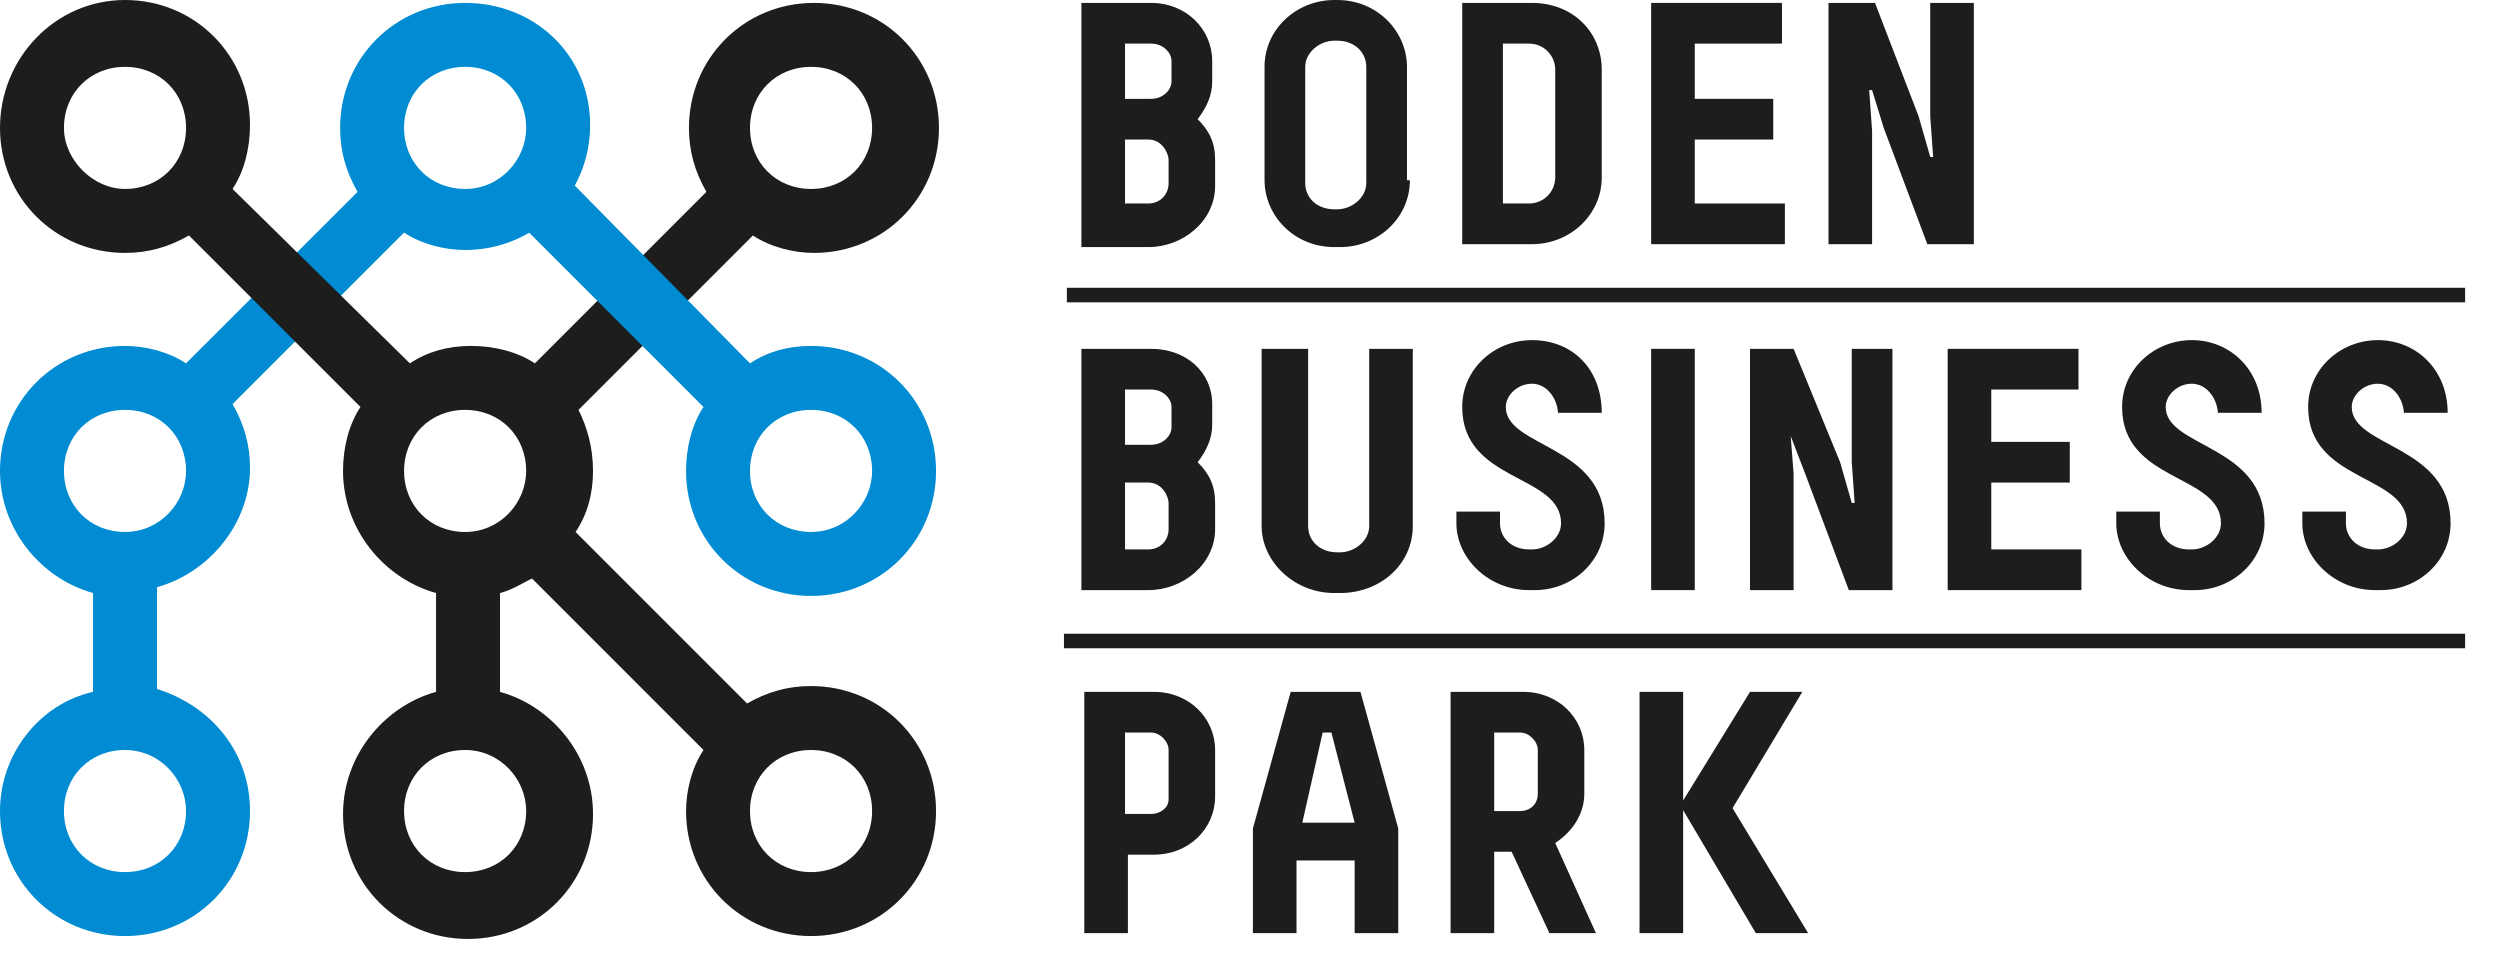 <?xml version="1.0" encoding="UTF-8"?>
<svg baseProfile="tiny" version="1.1" viewBox="0 0 86 33" xml:space="preserve" xmlns="http://www.w3.org/2000/svg">
	<path d="m16 0.1c-2.4 0-4.3 1.9-4.3 4.3 0 0.8 0.2 1.5 0.6 2.2l-5.9 5.9c-0.6-0.4-1.4-0.6-2.1-0.6-2.4 0-4.3 1.9-4.3 4.3 0 2 1.4 3.7 3.2 4.2v3.4c-1.8 0.4-3.2 2.1-3.2 4.1 0 2.4 1.9 4.3 4.3 4.3s4.3-1.9 4.3-4.3c0-2-1.3-3.6-3.2-4.2v-3.5c1.8-0.5 3.2-2.2 3.2-4.1 0-0.8-0.2-1.5-0.6-2.2l5.9-5.9c0.6 0.4 1.4 0.6 2.1 0.6 2.4 0 4.3-1.9 4.3-4.3s-1.9-4.2-4.3-4.2m-9.6 27.8c0 1.2-0.9 2.1-2.1 2.1s-2.1-0.9-2.1-2.1 0.9-2.1 2.1-2.1 2.1 1 2.1 2.1m-2.1-9.6c-1.2 0-2.1-0.9-2.1-2.1s0.9-2.1 2.1-2.1 2.1 0.9 2.1 2.1c0 1.1-0.9 2.1-2.1 2.1m11.7-11.8c-1.2 0-2.1-0.9-2.1-2.1s0.9-2.1 2.1-2.1 2.1 0.9 2.1 2.1c0 1.1-0.9 2.1-2.1 2.1" fill="#008BD2"/>
	<path d="m27.9 23.6c-0.8 0-1.5 0.2-2.2 0.6l-5.9-5.9c0.4-0.6 0.6-1.3 0.6-2.1s-0.2-1.5-0.5-2.1l6-6c0.6 0.4 1.4 0.6 2.1 0.6 2.4 0 4.3-1.9 4.3-4.3s-1.9-4.3-4.3-4.3-4.3 1.9-4.3 4.3c0 0.8 0.2 1.5 0.6 2.2l-5.9 5.9c-0.6-0.4-1.4-0.6-2.2-0.6s-1.5 0.2-2.1 0.6l-6.1-6c0.4-0.6 0.6-1.4 0.6-2.2 0-2.4-1.9-4.3-4.3-4.3s-4.3 2-4.3 4.4 1.9 4.3 4.3 4.3c0.8 0 1.5-0.2 2.2-0.6l5.9 5.9c-0.4 0.6-0.6 1.4-0.6 2.2 0 2 1.4 3.7 3.2 4.2v3.4c-1.8 0.5-3.2 2.2-3.2 4.2 0 2.4 1.9 4.3 4.3 4.3s4.3-1.9 4.3-4.3c0-2-1.4-3.7-3.2-4.2v-3.4c0.4-0.1 0.7-0.3 1.1-0.5l5.9 5.9c-0.4 0.6-0.6 1.4-0.6 2.1 0 2.4 1.9 4.3 4.3 4.3s4.3-1.9 4.3-4.3-1.9-4.3-4.3-4.3m0-21.3c1.2 0 2.1 0.9 2.1 2.1s-0.9 2.1-2.1 2.1-2.1-0.9-2.1-2.1 0.9-2.1 2.1-2.1m-25.7 2.1c0-1.2 0.9-2.1 2.1-2.1s2.1 0.9 2.1 2.1-0.9 2.1-2.1 2.1c-1.1 0-2.1-1-2.1-2.1m15.9 23.5c0 1.2-0.9 2.1-2.1 2.1s-2.1-0.9-2.1-2.1 0.9-2.1 2.1-2.1 2.1 1 2.1 2.1m-2.1-9.6c-1.2 0-2.1-0.9-2.1-2.1s0.9-2.1 2.1-2.1 2.1 0.9 2.1 2.1c0 1.1-0.9 2.1-2.1 2.1m11.9 11.7c-1.2 0-2.1-0.9-2.1-2.1s0.9-2.1 2.1-2.1 2.1 0.9 2.1 2.1-0.9 2.1-2.1 2.1" fill="#1D1D1B"/>
	<path d="m41.7 2.1v0.7c0 0.5-0.2 0.9-0.5 1.3 0.4 0.4 0.6 0.8 0.6 1.4v0.9c0 1.2-1.1 2.1-2.3 2.1h-2.3v-8.4h2.4c1.2 0 2.1 0.9 2.1 2m-3-0.6v1.9h0.9c0.4 0 0.7-0.3 0.7-0.6v-0.7c0-0.3-0.3-0.6-0.7-0.6h-0.9zm0 5.5h0.8c0.4 0 0.7-0.3 0.7-0.7v-0.8c0-0.2-0.2-0.7-0.7-0.7h-0.8v2.2z" fill="#1D1D1B"/>
	<path d="m48.5 6.2c0 1.3-1.1 2.3-2.4 2.3h-0.2c-1.4 0-2.4-1.1-2.4-2.3v-3.9c0-1.3 1.1-2.3 2.4-2.3h0.1c1.4 0 2.4 1.1 2.4 2.3v3.9zm-1.5-3.9c0-0.5-0.4-0.9-1-0.9h-0.1c-0.5 0-1 0.4-1 0.9v4c0 0.5 0.4 0.9 1 0.9h0.1c0.5 0 1-0.4 1-0.9v-4z" fill="#1D1D1B"/>
	<path d="m55.1 6.1c0 1.3-1.1 2.3-2.4 2.3h-2.4v-8.3h2.4c1.4 0 2.4 1 2.4 2.3v3.7zm-1.6-3.7c0-0.5-0.4-0.9-0.9-0.9h-0.9v5.5h0.9c0.5 0 0.9-0.4 0.9-0.9v-3.7z" fill="#1D1D1B"/>
	<polygon points="61.3 0.1 61.3 1.5 58.3 1.5 58.3 3.4 61 3.4 61 4.8 58.3 4.8 58.3 7 61.4 7 61.4 8.4 56.8 8.4 56.8 0.1" fill="#1D1D1B"/>
	<polygon points="67.9 0.1 67.9 8.4 66.3 8.4 64.8 4.4 64.4 3.1 64.3 3.1 64.4 4.5 64.4 8.4 62.9 8.4 62.9 0.1 64.5 0.1 66 4 66.4 5.4 66.5 5.4 66.4 4 66.4 0.1" fill="#1D1D1B"/>
	<path d="m41.7 13.9v0.7c0 0.5-0.2 0.9-0.5 1.3 0.4 0.4 0.6 0.8 0.6 1.4v0.9c0 1.2-1.1 2.1-2.3 2.1h-2.3v-8.3h2.4c1.2 0 2.1 0.8 2.1 1.9m-3-0.5v1.9h0.9c0.4 0 0.7-0.3 0.7-0.6v-0.7c0-0.3-0.3-0.6-0.7-0.6h-0.9zm0 5.5h0.8c0.4 0 0.7-0.3 0.7-0.7v-0.9c0-0.2-0.2-0.7-0.7-0.7h-0.8v2.3z" fill="#1D1D1B"/>
	<path d="M48.6,12v6.1c0,1.3-1.1,2.3-2.5,2.3h-0.2c-1.4,0-2.5-1.1-2.5-2.3V12H45v6.1c0,0.5,0.4,0.9,1,0.9h0.1   c0.5,0,1-0.4,1-0.9V12H48.6z" fill="#1D1D1B"/>
	<path d="m53.6 14.3c0-0.6-0.4-1.1-0.9-1.1s-0.9 0.4-0.9 0.8c0 1.4 3.4 1.3 3.4 4 0 1.3-1.1 2.3-2.4 2.3h-0.2c-1.4 0-2.5-1.1-2.5-2.3v-0.4h1.5v0.4c0 0.5 0.4 0.9 1 0.9h0.1c0.5 0 1-0.4 1-0.9 0-1.7-3.4-1.4-3.4-4 0-1.3 1.1-2.3 2.4-2.3 1.4 0 2.4 1 2.4 2.5h-1.5z" fill="#1D1D1B"/>
	<rect x="56.8" y="12" width="1.5" height="8.3" fill="#1D1D1B"/>
	<polygon points="65.1 12 65.1 20.3 63.6 20.3 62.1 16.3 61.6 15 61.6 15 61.7 16.3 61.7 20.3 60.2 20.3 60.2 12 61.7 12 63.3 15.9 63.7 17.3 63.8 17.3 63.7 15.9 63.7 12" fill="#1D1D1B"/>
	<polygon points="71.5 12 71.5 13.4 68.5 13.4 68.5 15.2 71.2 15.2 71.2 16.6 68.5 16.6 68.5 18.9 71.6 18.9 71.6 20.3 67 20.3 67 12" fill="#1D1D1B"/>
	<path d="m76.3 14.3c0-0.6-0.4-1.1-0.9-1.1s-0.9 0.4-0.9 0.8c0 1.4 3.4 1.3 3.4 4 0 1.3-1.1 2.3-2.4 2.3h-0.2c-1.4 0-2.5-1.1-2.5-2.3v-0.4h1.5v0.4c0 0.5 0.4 0.9 1 0.9h0.1c0.5 0 1-0.4 1-0.9 0-1.7-3.4-1.4-3.4-4 0-1.3 1.1-2.3 2.4-2.3s2.4 1 2.4 2.5h-1.5z" fill="#1D1D1B"/>
	<path d="m82.7 14.3c0-0.6-0.4-1.1-0.9-1.1s-0.9 0.4-0.9 0.8c0 1.4 3.4 1.3 3.4 4 0 1.3-1.1 2.3-2.4 2.3h-0.2c-1.4 0-2.5-1.1-2.5-2.3v-0.4h1.5v0.4c0 0.5 0.4 0.9 1 0.9h0.1c0.5 0 1-0.4 1-0.9 0-1.7-3.4-1.4-3.4-4 0-1.3 1.1-2.3 2.4-2.3s2.4 1 2.4 2.5h-1.5z" fill="#1D1D1B"/>
	<path d="m37.2 23.8h2.5c1.2 0 2.1 0.9 2.1 2v1.6c0 1.1-0.9 2-2.1 2h-0.9v2.7h-1.5v-8.3zm3 2c0-0.3-0.3-0.6-0.6-0.6h-0.9v2.8h0.9c0.3 0 0.6-0.2 0.6-0.5v-1.7z" fill="#1D1D1B"/>
	<path d="m46.8 23.8l1.3 4.7v3.6h-1.5v-2.5h-2v2.5h-1.5v-3.6l1.3-4.7h2.4zm-1 1.4h-0.3l-0.7 3.1h1.8l-0.8-3.1z" fill="#1D1D1B"/>
	<path d="m52 29.3h-0.6v2.8h-1.5v-8.3h2.5c1.2 0 2.1 0.9 2.1 2v1.5c0 0.7-0.4 1.3-1 1.7l1.4 3.1h-1.6l-1.3-2.8zm0.9-3.5c0-0.3-0.3-0.6-0.6-0.6h-0.9v2.7h0.9c0.3 0 0.6-0.2 0.6-0.6v-1.5z" fill="#1D1D1B"/>
	<path d="m57.9 32.1h-1.5v-8.3h1.5v8.3zm1.7-4.3l2.6 4.3h-1.8l-2.6-4.4 2.4-3.9h1.8l-2.4 4z" fill="#1D1D1B"/>
	<rect x="36.7" y="9.9" width="48.1" height=".5" fill="#1D1D1B"/>
	<rect x="36.6" y="21.8" width="48.2" height=".5" fill="#1D1D1B"/>
	<path d="m27.9 11.9c-0.8 0-1.5 0.2-2.1 0.6l-6.8-6.9-1.6 1.6 6.8 6.8c-0.4 0.6-0.6 1.4-0.6 2.2 0 2.4 1.9 4.3 4.3 4.3s4.3-1.9 4.3-4.3-1.9-4.3-4.3-4.3m0 6.4c-1.2 0-2.1-0.9-2.1-2.1s0.9-2.1 2.1-2.1 2.1 0.9 2.1 2.1c0 1.1-0.9 2.1-2.1 2.1" fill="#008BD2"/>
</svg>
